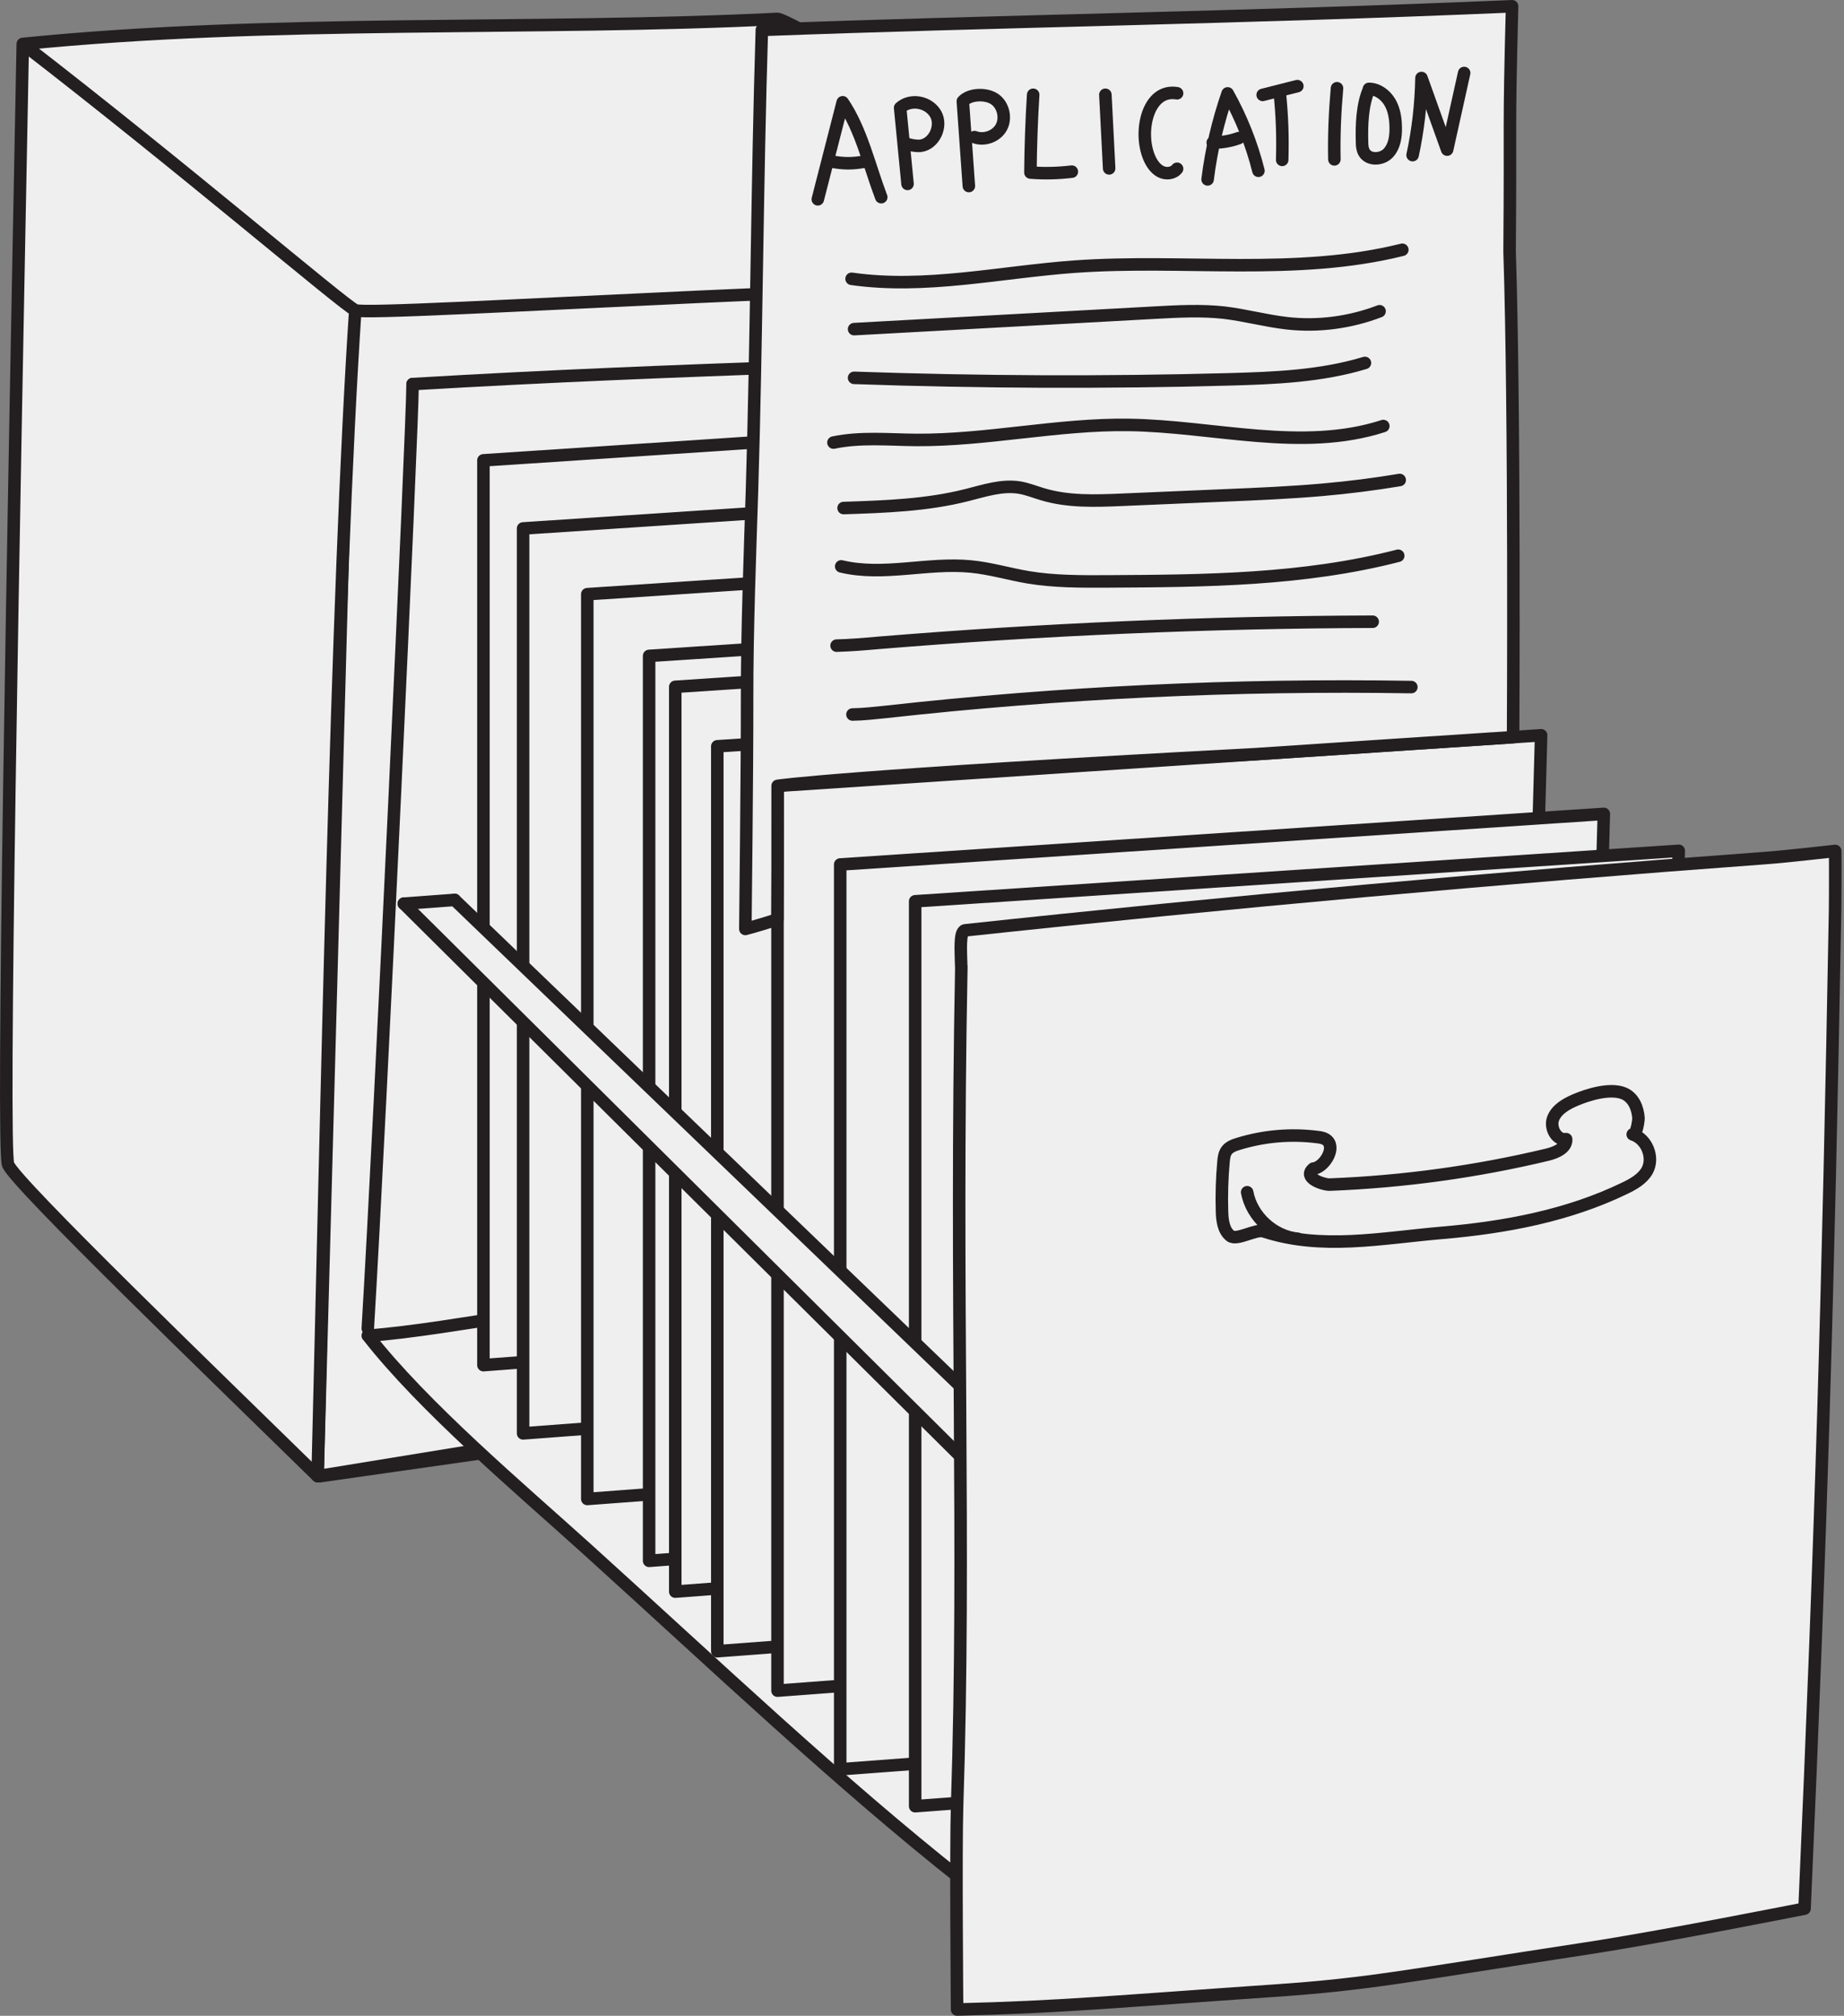 <svg width="205" height="224" viewBox="0 0 205 224" fill="none" xmlns="http://www.w3.org/2000/svg">
<rect x="0" y="0" width="205" height="224" fill="#808080" stroke="none"/>
<g clip-path="url(#clip0_4521_37689)">
<path d="M42.767 38.982L133.53 35.212L127.714 147.622L38.217 157.528L42.767 38.982Z" fill="#EFEFEF" stroke="#231F20" stroke-width="1.391" stroke-linecap="round" stroke-linejoin="round"/>
<path d="M38.94 30.899L135.852 31.692L136.117 147.622L35.309 164.038L38.94 30.899Z" fill="#EFEFEF" stroke="#231F20" stroke-width="1.391" stroke-linecap="round" stroke-linejoin="round"/>
<path d="M40.888 148.415C47.107 156.387 57.791 165.388 65.29 172.163C79.55 185.06 93.295 198.124 107.013 208.947C107.444 209.281 107.917 209.643 108.46 209.685C109.058 209.726 129.342 206.596 129.857 206.276C154.272 190.875 166.529 190.347 195.397 189.623C184.754 183.098 171.635 158.752 162.049 150.739C153.772 143.81 143.81 138.927 136.27 131.206C135.7 130.622 135.101 129.996 134.322 129.745C133.543 129.495 132.695 129.676 131.902 129.87C126.504 131.262 121.607 134.03 116.543 136.367C109.823 139.47 110.825 138.19 103.757 140.402C99.389 141.765 94.965 143.101 90.402 143.532C86.228 143.922 79.258 144.742 75.07 144.589C65.165 144.2 50.78 147.692 40.888 148.429" fill="#EFEFEF"/>
<path d="M40.888 148.415C47.107 156.387 57.791 165.388 65.29 172.163C79.55 185.06 93.295 198.124 107.013 208.947C107.444 209.281 107.917 209.643 108.46 209.685C109.058 209.726 129.342 206.596 129.857 206.276C154.272 190.875 166.529 190.347 195.397 189.623C184.754 183.098 171.635 158.752 162.049 150.739C153.772 143.81 143.81 138.927 136.27 131.206C135.7 130.622 135.101 129.996 134.322 129.745C133.543 129.495 132.695 129.676 131.902 129.87C126.504 131.262 121.607 134.03 116.543 136.367C109.823 139.47 110.825 138.19 103.757 140.402C99.389 141.765 94.965 143.101 90.402 143.532C86.228 143.922 79.258 144.742 75.07 144.589C65.165 144.2 50.78 147.692 40.888 148.429" stroke="#231F20" stroke-width="1.391" stroke-linecap="round" stroke-linejoin="round"/>
<path d="M131.916 38.857L129.954 101.058" stroke="#231F20" stroke-width="1.391" stroke-linecap="round" stroke-linejoin="round"/>
<path d="M53.743 51.155L138.635 45.534L135.852 145.535L53.743 151.698V51.155Z" fill="#EFEFEF" stroke="#231F20" stroke-width="1.391" stroke-linecap="round" stroke-linejoin="round"/>
<path d="M58.153 58.723L143.045 53.117L140.263 153.104L58.153 159.281V58.723Z" fill="#EFEFEF" stroke="#231F20" stroke-width="1.391" stroke-linecap="round" stroke-linejoin="round"/>
<path d="M65.29 66.027L150.182 60.407L147.414 160.407L65.29 166.57V66.027Z" fill="#EFEFEF" stroke="#231F20" stroke-width="1.391" stroke-linecap="round" stroke-linejoin="round"/>
<path d="M72.163 72.886L157.055 67.279L154.286 167.266L72.163 173.443V72.886Z" fill="#EFEFEF" stroke="#231F20" stroke-width="1.391" stroke-linecap="round" stroke-linejoin="round"/>
<path d="M75.07 76.322L159.962 70.702L157.18 170.703L75.07 176.866V76.322Z" fill="#EFEFEF" stroke="#231F20" stroke-width="1.391" stroke-linecap="round" stroke-linejoin="round"/>
<path d="M79.744 82.931L164.636 77.324L161.868 177.311L79.744 183.488V82.931Z" fill="#EFEFEF" stroke="#231F20" stroke-width="1.391" stroke-linecap="round" stroke-linejoin="round"/>
<path d="M86.436 87.327L171.328 81.706L168.56 181.707L86.436 187.87V87.327Z" fill="#EFEFEF" stroke="#231F20" stroke-width="1.391" stroke-linecap="round" stroke-linejoin="round"/>
<path d="M93.407 96.064L178.299 90.443L175.53 190.444L93.407 196.607V96.064Z" fill="#EFEFEF" stroke="#231F20" stroke-width="1.391" stroke-linecap="round" stroke-linejoin="round"/>
<path d="M101.74 100.154L186.632 94.547L183.863 194.548L101.74 200.711V100.154Z" fill="#EFEFEF" stroke="#231F20" stroke-width="1.391" stroke-linecap="round" stroke-linejoin="round"/>
<path d="M45.869 42.682C45.869 47.218 42.279 124.583 40.888 147.622" stroke="#231F20" stroke-width="1.391" stroke-linecap="round" stroke-linejoin="round"/>
<path d="M50.543 100L114.302 161.284L114.595 169.589L44.895 100.418" fill="#EFEFEF"/>
<path d="M50.543 100L114.302 161.284L114.595 169.589L44.895 100.418" stroke="#231F20" stroke-width="1.391" stroke-linecap="round" stroke-linejoin="round"/>
<path d="M50.543 100L44.895 100.418" stroke="#231F20" stroke-width="1.391" stroke-linecap="round" stroke-linejoin="round"/>
<path d="M45.869 42.682C77.088 40.832 99.597 40.693 131.915 38.843" stroke="#231F20" stroke-width="1.391" stroke-linecap="round" stroke-linejoin="round"/>
<path d="M2.532 4.883C20.479 18.726 38.064 33.793 39.497 34.475C41.152 35.268 107.736 30.621 135.852 31.692C119.38 20.27 87.716 2.045 86.436 2.101C59.572 3.437 30.217 2.101 2.532 4.883C1.447 60.407 0.195 127.644 0.904 129.411C1.725 131.484 24.165 153.132 35.309 164.039C36.269 125.697 37.396 65.916 39.497 34.475" fill="#EFEFEF"/>
<path d="M2.532 4.883C20.479 18.726 38.064 33.793 39.497 34.475C41.152 35.268 107.736 30.621 135.852 31.692C119.38 20.27 87.716 2.045 86.436 2.101C59.572 3.437 30.217 2.101 2.532 4.883C1.447 60.407 0.195 127.644 0.904 129.411C1.725 131.484 24.165 153.132 35.309 164.039C36.269 125.697 37.396 65.916 39.497 34.475" stroke="#231F20" stroke-width="1.391" stroke-linecap="round" stroke-linejoin="round"/>
<path d="M35.573 164.039L53.047 161.548" stroke="#231F20" stroke-width="1.391" stroke-linecap="round" stroke-linejoin="round"/>
<path d="M106.874 107.388C106.15 144.422 107.374 171.481 106.401 200.711C106.248 205.288 106.401 223.304 106.401 223.304C117.934 223.026 123.721 222.442 141.751 221.204C152.311 220.48 156.401 219.562 176.393 216.515C184.81 215.235 200.614 212.091 200.614 212.091C202.464 170.229 203.243 143.546 204.008 101.169C204.036 99.291 204.022 94.561 204.022 94.561C204.022 94.561 198.193 95.215 196.385 95.34C167.169 97.483 136.437 100.251 107.305 103.381C106.623 103.451 106.832 105.83 106.86 107.402" fill="#EFEFEF"/>
<path d="M106.874 107.388C106.15 144.422 107.374 171.481 106.401 200.711C106.248 205.288 106.401 223.304 106.401 223.304C117.934 223.026 123.721 222.442 141.751 221.204C152.311 220.48 156.401 219.562 176.393 216.515C184.81 215.235 200.614 212.091 200.614 212.091C202.464 170.229 203.243 143.546 204.008 101.169C204.036 99.291 204.022 94.561 204.022 94.561C204.022 94.561 198.193 95.215 196.385 95.34C167.169 97.483 136.437 100.251 107.305 103.381C106.623 103.451 106.832 105.83 106.86 107.402" stroke="#231F20" stroke-width="1.391" stroke-linecap="round" stroke-linejoin="round"/>
<path d="M146.008 129.856C147.121 129.773 148.498 127.714 147.594 126.782C147.302 126.476 146.856 126.392 146.439 126.351C143.504 125.975 140.485 126.239 137.647 127.116C137.174 127.255 136.673 127.45 136.381 127.839C136.116 128.187 136.061 128.646 136.019 129.077C135.852 130.914 135.796 132.778 135.852 134.614C135.88 135.602 136.005 136.701 136.77 137.327C137.466 137.912 139.608 136.548 140.471 136.826C146.954 138.941 153.395 137.592 160.365 136.993C167.335 136.395 174.347 135.087 180.649 132.027C181.609 131.568 182.583 131.011 183.112 130.093C183.918 128.646 183.084 126.559 181.512 126.058C181.943 126.197 182.166 124.458 182.152 124.25C182.082 123.151 181.609 121.968 180.538 121.509C179.021 120.869 176.531 121.634 175.112 122.246C174.11 122.678 173.053 123.276 172.664 124.292C172.274 125.307 173.025 126.754 174.11 126.587C174.18 127.547 173.025 128.062 172.079 128.298C164.135 130.204 155.997 131.317 147.83 131.637C147.163 131.665 144.77 130.9 145.994 129.87" stroke="#231F20" stroke-width="1.391" stroke-linecap="round" stroke-linejoin="round"/>
<path d="M144.297 137.661C141.57 137.41 139.149 135.185 138.648 132.486" stroke="#231F20" stroke-width="1.391" stroke-linecap="round" stroke-linejoin="round"/>
<path d="M84.697 3.325C109.892 2.365 138.482 1.975 168.101 0.696C167.711 15.498 167.948 12.02 167.823 27.963C168.421 46.188 168.212 81.915 168.212 81.915C167.656 81.943 139.595 83.807 139.595 83.807C93.1 86.269 86.45 87.327 86.45 87.327C86.45 94.937 86.45 98.47 86.422 102.171C83.835 102.992 82.861 103.228 82.861 103.228C82.861 103.228 83.07 85.101 83.056 77.588C83.042 70.076 83.389 61.186 83.598 54.55C84.113 37.702 84.169 20.173 84.697 3.325Z" fill="#EFEFEF" stroke="#231F20" stroke-width="1.391" stroke-linecap="round" stroke-linejoin="round"/>
<path d="M90.916 22.148L93.684 11.366C95.771 14.441 96.648 18.448 97.969 21.912" stroke="#231F20" stroke-width="1.391" stroke-linecap="round" stroke-linejoin="round"/>
<path d="M100.891 20.437L100.07 11.979C101.239 10.935 103.214 11.297 104.007 12.646C104.8 13.996 103.841 16.055 102.282 16.208C101.837 16.25 100.46 16.069 100.432 15.623" stroke="#231F20" stroke-width="1.391" stroke-linecap="round" stroke-linejoin="round"/>
<path d="M107.708 20.673L107.04 11.255C107.833 10.406 109.656 10.364 110.602 11.032C111.548 11.7 111.868 13.119 111.325 14.135C110.782 15.15 109.419 15.651 108.334 15.234" stroke="#231F20" stroke-width="1.391" stroke-linecap="round" stroke-linejoin="round"/>
<path d="M114.859 10.531C114.678 13.411 114.581 16.291 114.553 19.171C116.083 19.296 117.627 19.254 119.158 19.074" stroke="#231F20" stroke-width="1.391" stroke-linecap="round" stroke-linejoin="round"/>
<path d="M122.886 10.531L123.304 18.67V18.712" stroke="#231F20" stroke-width="1.391" stroke-linecap="round" stroke-linejoin="round"/>
<path d="M130.858 10.364C127.589 9.808 126.559 14.636 127.742 17.474C128.006 18.1 128.396 18.712 128.994 19.046C129.592 19.38 130.441 19.296 130.858 18.754" stroke="#231F20" stroke-width="1.391" stroke-linecap="round" stroke-linejoin="round"/>
<path d="M134.252 19.936C134.656 16.681 135.407 13.467 136.478 10.378C137.995 13.077 139.15 15.985 139.901 18.976" stroke="#231F20" stroke-width="1.391" stroke-linecap="round" stroke-linejoin="round"/>
<path d="M140.374 10.545L144.227 9.572" stroke="#231F20" stroke-width="1.391" stroke-linecap="round" stroke-linejoin="round"/>
<path d="M148.637 9.808C148.401 12.438 148.29 15.067 148.345 17.71" stroke="#231F20" stroke-width="1.391" stroke-linecap="round" stroke-linejoin="round"/>
<path d="M152.213 9.878C151.434 11.631 151.365 13.898 151.42 15.818C151.42 16.208 151.462 16.611 151.657 16.945C152.172 17.835 153.619 17.766 154.328 17.015C155.038 16.263 155.191 15.15 155.163 14.121C155.149 13.161 154.996 12.173 154.509 11.352C154.022 10.532 153.146 9.878 152.186 9.878" stroke="#231F20" stroke-width="1.391" stroke-linecap="round" stroke-linejoin="round"/>
<path d="M157.041 17.237C157.653 14.427 157.973 11.547 158.028 8.667L160.88 16.625L162.772 8.111" stroke="#231F20" stroke-width="1.391" stroke-linecap="round" stroke-linejoin="round"/>
<path d="M92.335 17.933C93.782 18.211 94.756 18.211 96.203 17.947" stroke="#231F20" stroke-width="1.391" stroke-linecap="round" stroke-linejoin="round"/>
<path d="M134.823 15.846C135.811 15.846 136.785 15.679 137.717 15.345" stroke="#231F20" stroke-width="1.391" stroke-linecap="round" stroke-linejoin="round"/>
<path d="M142.28 10.364C142.544 13.008 142.614 15.109 142.544 17.766" stroke="#231F20" stroke-width="1.391" stroke-linecap="round" stroke-linejoin="round"/>
<path d="M94.672 30.982C102.88 32.151 111.186 30.231 119.449 29.633C131.609 28.756 144.06 30.704 155.899 27.755" stroke="#231F20" stroke-width="1.391" stroke-linecap="round" stroke-linejoin="round"/>
<path d="M94.951 36.575L128.437 34.739C130.969 34.6 133.529 34.461 136.061 34.739C138.426 35.017 140.722 35.657 143.087 35.921C146.551 36.311 150.112 35.838 153.368 34.586" stroke="#231F20" stroke-width="1.391" stroke-linecap="round" stroke-linejoin="round"/>
<path d="M94.951 41.987C108.849 42.474 122.747 42.529 136.645 42.154C141.723 42.015 146.871 41.806 151.74 40.331" stroke="#231F20" stroke-width="1.391" stroke-linecap="round" stroke-linejoin="round"/>
<path d="M92.655 49.18C95.66 48.554 98.763 48.86 101.823 48.888C109.739 48.943 117.586 47.107 125.502 47.218C134.99 47.357 144.756 50.265 153.785 47.343" stroke="#231F20" stroke-width="1.391" stroke-linecap="round" stroke-linejoin="round"/>
<path d="M93.782 56.456C98.373 56.303 103.006 56.15 107.458 55.023C109.406 54.536 111.409 53.854 113.384 54.188C114.247 54.341 115.068 54.675 115.917 54.925C118.741 55.774 121.76 55.663 124.709 55.538L136.117 55.051C139.762 54.898 143.407 54.745 147.038 54.425C149.904 54.174 152.77 53.812 155.608 53.339" stroke="#231F20" stroke-width="1.391" stroke-linecap="round" stroke-linejoin="round"/>
<path d="M93.518 62.939C98.207 64.066 103.145 62.48 107.945 62.953C110.087 63.161 112.16 63.787 114.289 64.149C117.197 64.636 120.174 64.622 123.123 64.608C133.961 64.552 144.937 64.469 155.441 61.756" stroke="#231F20" stroke-width="1.391" stroke-linecap="round" stroke-linejoin="round"/>
<path d="M93.003 71.745C94.547 71.703 96.078 71.578 97.622 71.439C115.916 69.936 134.253 69.143 152.603 69.088" stroke="#231F20" stroke-width="1.391" stroke-linecap="round" stroke-linejoin="round"/>
<path d="M94.77 79.397C96.022 79.383 97.274 79.23 98.512 79.105C117.892 76.948 137.411 76.03 156.902 76.35" stroke="#231F20" stroke-width="1.391" stroke-linecap="round" stroke-linejoin="round"/>
</g>
<defs>
<clipPath id="clip0_4521_37689">
<rect width="204.718" height="224" fill="white"/>
</clipPath>
</defs>
</svg>
